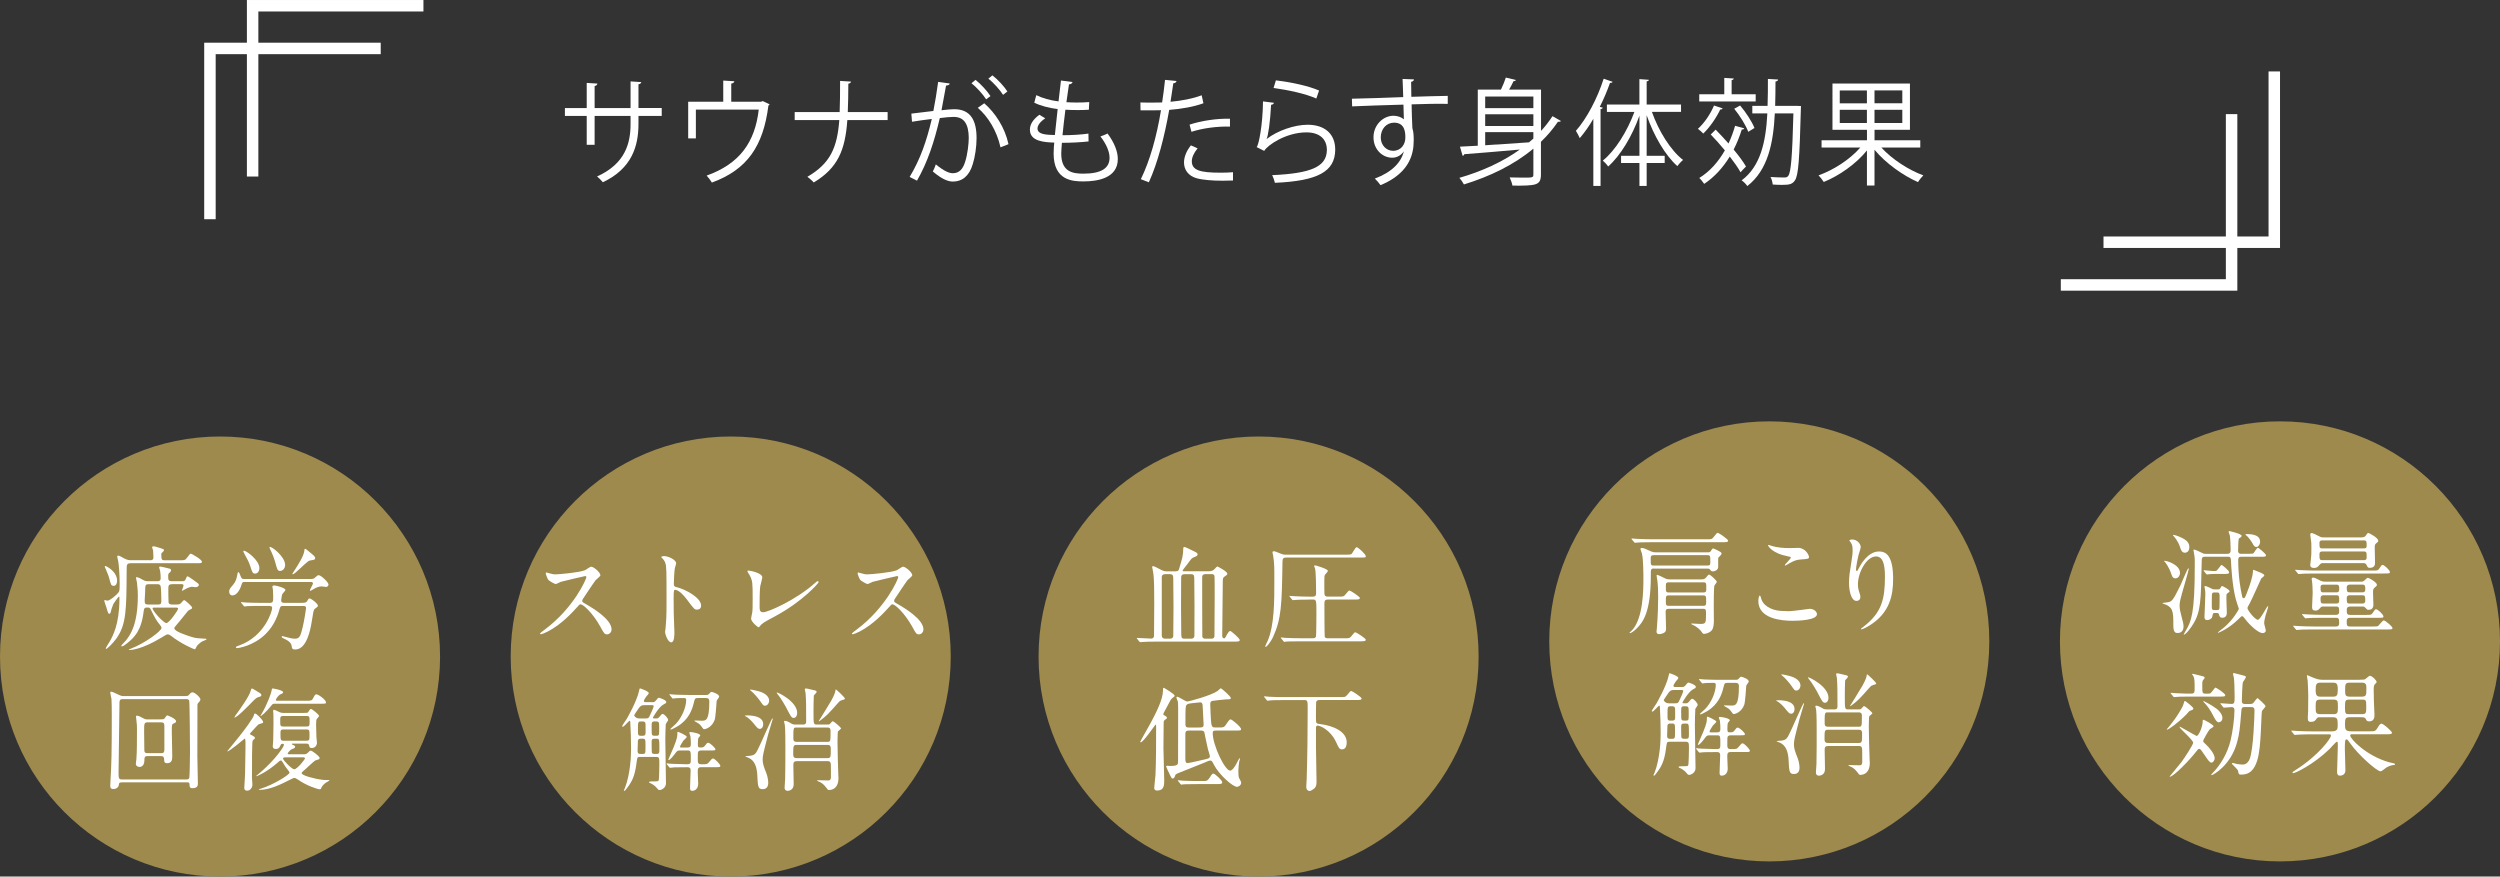 <?xml version="1.0" encoding="UTF-8"?><svg id="_レイヤー_2" xmlns="http://www.w3.org/2000/svg" viewBox="0 0 800 280.5"><rect x="0" y="0" width="800" height="280.5" fill="#333333" stroke="none"/><defs><style>.cls-1{fill:#fff;}.cls-2{fill:none;stroke:#fff;stroke-miterlimit:10;stroke-width:3.67px;}.cls-3{fill:#9e8a4d;}</style></defs><g id="_枠"><path class="cls-1" d="M211.75,37.1h-7.44v2.56c0,7.08-2.1,14.28-11.4,18.66-.46-.59-1.21-1.33-1.85-1.85,9.05-4.08,10.72-10.68,10.72-16.77v-2.6h-11.5v9.24h-2.53v-9.24h-6.98v-2.52h6.98v-8.05l3.42.22c-.04.37-.36.71-.89.78v7.05h11.5v-8.53l3.42.22c-.04.33-.32.63-.89.7v7.6h7.44v2.52Z"/><path class="cls-1" d="M231.44,25.78l3.56.22c-.04.37-.46.7-1,.74v5.82h9.54l.53-.22,2.21,1.04c-.07.15-.25.3-.39.41-1.64,12.98-6.8,20.51-18.09,24.63-.36-.63-1.1-1.59-1.67-2.23,10.58-3.78,15.46-10.68,16.67-21.11h-20.12v9.2h-2.46v-11.72h11.22v-6.79Z"/><path class="cls-1" d="M284.04,38.43h-12.89c-.68,9.53-2.99,15.32-10.76,19.96-.5-.59-1.35-1.3-2.03-1.82,7.37-4.27,9.54-9.35,10.22-18.14h-14.28v-2.56h14.39c.11-2.89.14-6.23.14-9.98l3.49.22c-.04.37-.36.59-.85.67-.04,3.38-.04,6.38-.18,9.09h12.75v2.56Z"/><path class="cls-1" d="M303.92,26.71c-.07.45-.5.63-1.18.67-.39,2.08-1.03,5.68-1.46,7.9,1.6-.19,3.06-.33,3.95-.33,5.41-.07,7.27,3.67,7.27,9.24,0,2.78-.5,6.08-1.21,8.31-1.1,3.78-3.38,5.6-6.34,5.6-1.46,0-3.38-.63-6.45-3.23.39-.67.68-1.48.96-2.26,2.85,2.3,4.35,2.82,5.45,2.82,2.03,0,3.24-1.33,3.95-3.71.75-2.3,1.14-5.71,1.14-7.6-.04-4.23-1.35-6.75-4.92-6.71-1.07,0-2.53.15-4.34.37-1.78,7.57-3.88,14.06-7.3,20.03l-2.35-1.19c3.45-5.75,5.41-11.5,7.09-18.55-1.82.22-4.42.56-6.34.89l-.21-2.6c1.75-.22,4.67-.56,7.05-.85.53-2.71,1.1-6.05,1.53-9.31l3.7.52ZM312.19,25.56c1.71,1.37,3.74,3.6,4.77,5.19l-1.39,1.04c-1-1.59-3.13-3.93-4.7-5.16l1.32-1.08ZM320.16,47.15c-1.18-5.34-3.99-9.83-7.27-12.65l2.07-1.45c3.53,3.08,6.59,7.72,7.76,13.09l-2.56,1ZM317.56,24.11c1.75,1.33,3.77,3.56,4.81,5.16l-1.39,1.08c-1-1.59-3.13-3.97-4.7-5.19l1.28-1.04Z"/><path class="cls-1" d="M348.32,45.26c-2.28.26-5.52.44-8.51.44-.11,1.3-.21,2.75-.21,3.45,0,5.93,3.78,6.42,7.09,6.42,5.59,0,8.37-1.67,8.37-5.08,0-1.93-1-4.34-2.92-6.83.68-.22,1.71-.63,2.28-.93,2.17,2.93,3.28,5.75,3.28,8.16,0,6.23-6.7,7.16-11,7.16-3.42,0-9.54-.26-9.54-8.9,0-1.67.14-2.89.21-3.52-2.99-.11-7.8-.3-7.8-4.12,0-1.67.93-3.23,3.03-4.79l1.89,1.15c-1.57,1-2.49,2.23-2.49,3.23,0,1.97,2.85,2.04,5.56,2.11.25-2.48.57-5.42.89-8.31-2.56-.3-5.52-1.04-7.48-2.04l.64-2.41c1.96.96,4.45,1.67,7.12,2,.28-2.34.53-4.71.78-6.68l3.7.48c-.11.44-.5.7-1.14.74-.25,1.56-.53,3.6-.82,5.71,1.03.07,2.14.11,3.28.11,1.35,0,2.74-.04,4.02-.15l-.11,2.45c-1.07.07-2.28.11-3.49.11-1.39,0-2.78-.04-4.02-.11-.36,2.78-.68,5.64-.93,8.16,2.81,0,5.95-.18,8.3-.52l.04,2.49Z"/><path class="cls-1" d="M385.08,33.05c-3.03,1.11-7.05,1.82-10.93,2.11-1.5,8.49-3.67,16.95-6.52,23.18l-2.56-1c2.92-5.97,5.06-13.65,6.45-22.07-.71.04-5.48.07-6.55.04l-.04-2.52c.57.04,1.32.04,2.14.04.32,0,3.88,0,4.81-.04.36-2.37.71-4.97.93-7.23l3.67.37c-.04.41-.53.7-1.03.74-.21,1.63-.57,3.64-.89,5.9,3.49-.33,7.02-.96,9.97-2.08l.57,2.56ZM394.55,57.76c-1.07.04-2.17.07-3.28.07-3.35,0-6.52-.26-8.44-.82-2.53-.74-3.99-2.67-3.95-5.12.04-1.63.71-3.49,2.21-5.38l2.14.96c-1.25,1.52-1.85,2.97-1.85,4.12,0,2.93,2.71,3.67,9.19,3.67,1.32,0,2.67-.04,3.99-.15v2.63ZM380.66,39.88c3.67-1.22,8.73-2,12.93-1.89v2.52c-4.02-.11-8.69.48-12.32,1.67l-.61-2.3Z"/><path class="cls-1" d="M407.68,32.91c-.14.37-.43.56-.93.63-.28,5.49-.96,10.16-1.46,10.94h.04c3.49-2.71,8.94-4.56,13.11-4.56,5.48,0,8.9,2.93,8.83,8.12-.11,6.83-5.52,9.87-19.3,10.46-.18-.71-.5-1.74-.89-2.45,12.43-.56,17.42-2.67,17.52-7.98.04-3.56-2.35-5.71-6.52-5.71-6.59,0-12.54,4.12-13.53,5.93l-2.42-1.22c.71-.71,1.96-7.34,2.03-14.62l3.53.45ZM408.29,25.71c4.84.59,10.33,1.74,13.82,3.26l-.89,2.56c-3.67-1.63-8.97-2.71-13.68-3.38l.75-2.45Z"/><path class="cls-1" d="M449.03,31.05c-.04-.82-.14-4.86-.21-5.79l3.67.15c-.04.3-.29.67-.93.78,0,.44,0,.89.07,4.79,4.38-.15,8.98-.26,11.65-.3v2.56c-3.03-.07-7.34,0-11.57.15.07,2.89.14,5.56.25,7.6.36,1.22.43,2.34.43,3.9,0,1.19-.11,2.56-.36,3.6-.93,4.34-3.99,8.16-10.26,10.76-.46-.63-1.25-1.56-1.82-2.11,5.45-2.04,8.37-5.12,9.26-8.64h-.04c-.75,1.11-2.07,1.97-3.67,1.97-3.17,0-5.98-2.71-5.98-6.49-.04-3.93,3.03-6.94,6.41-6.94,1.28,0,2.6.48,3.31,1.15,0-.63-.07-3.12-.14-4.71-3.7.07-14.96.48-16.42.56l-.07-2.45,8.12-.22,8.3-.3ZM449.71,44.07c0-1.45,0-4.82-3.63-4.82-2.46.04-4.2,2-4.24,4.71,0,2.6,1.89,4.3,3.95,4.3,2.53,0,3.92-2.04,3.92-4.19Z"/><path class="cls-1" d="M493.1,41.92c1.39-1.48,2.6-3.08,3.7-4.75l2.71,1.56c-.18.19-.53.3-.96.22-1.6,2.34-3.42,4.49-5.45,6.42v10.39c0,1.89-.43,2.75-1.71,3.19-1.32.45-3.67.48-7.41.45-.11-.74-.53-1.89-.89-2.63,1.5.04,2.92.07,4.06.07,3.42,0,3.53,0,3.53-1.08v-8.2c-6.16,5.16-13.82,8.87-22.22,11.46-.32-.59-.96-1.56-1.46-2.11,7.05-2.04,13.75-5.04,19.34-9.05-6.73.59-13.28,1.15-17.77,1.48-.04.3-.28.48-.53.52l-.85-2.93,5.7-.3v-17.95h7.41c.61-1.26,1.21-2.75,1.57-3.86l3.21.78c-.07.22-.32.37-.75.37-.36.78-.89,1.78-1.42,2.71h10.22v13.24ZM490.68,30.9h-15.42v3.71h15.42v-3.71ZM490.68,40.32v-3.75h-15.42v3.75h15.42ZM475.26,42.29v4.19c4.31-.26,9.22-.59,14.03-.93.5-.41.93-.82,1.39-1.22v-2.04h-15.42Z"/><path class="cls-1" d="M516.03,26.19c-.14.26-.39.37-.82.33-.93,2.6-2.03,5.19-3.28,7.68l.96.26c-.07.22-.25.41-.71.45v24.59h-2.31v-21.48c-1.35,2.34-2.85,4.41-4.34,6.19-.25-.59-.85-1.74-1.25-2.34,3.42-3.86,6.84-10.28,8.9-16.69l2.85,1ZM537.94,35.8h-9.33c2.17,6.16,5.98,12.31,9.97,15.39-.57.45-1.39,1.34-1.82,1.97-3.88-3.41-7.55-9.76-9.83-16.28v12.98h5.77v2.3h-5.77v7.34h-2.31v-7.34h-5.88v-2.3h5.88v-12.83c-2.35,6.57-6.09,12.8-10.01,16.25-.39-.59-1.18-1.45-1.71-1.89,3.95-3.15,7.83-9.38,10.11-15.58h-8.8v-2.37h10.4v-8.12l3.03.22c-.04.26-.21.45-.71.48v7.42h11v2.37Z"/><path class="cls-1" d="M551.24,34.69c-.11.26-.32.37-.75.33-1.32,2.78-3.42,5.79-5.45,7.72-.39-.45-1.21-1.15-1.71-1.52,1.96-1.74,3.95-4.6,5.16-7.46l2.74.93ZM561.82,30.16v2.3h-18.06v-2.3h8.01v-5.23l3.03.19c-.04.26-.21.45-.68.52v4.53h7.69ZM549,41.47c1.32,1.34,2.74,2.89,4.13,4.45.82-1.78,1.53-3.67,2.1-5.67l2.92.82c-.07.26-.36.41-.78.37-.71,2.26-1.57,4.41-2.6,6.42,1.64,1.97,3.06,3.89,3.95,5.42-.96.96-1.35,1.41-1.74,1.85-.78-1.41-2.03-3.19-3.45-5.04-2.21,3.6-4.95,6.6-8.19,8.75-.36-.52-1.07-1.45-1.57-1.89,3.28-2,6.05-5.08,8.19-8.83-1.46-1.78-3.06-3.56-4.52-5.08l1.57-1.56ZM556.84,33.76c1.85,2.19,3.81,5.19,4.59,7.2l-1.99,1.22c-.75-2.04-2.64-5.12-4.49-7.38l1.89-1.04ZM575,33.87l1.32.07c-.04.22-.04.56-.04.85-.43,16.17-.78,21.37-1.92,22.96-.82,1.19-1.75,1.41-4.1,1.41-.93,0-1.96-.04-2.99-.11-.07-.71-.32-1.74-.71-2.41,1.96.15,3.77.15,4.59.15.46,0,.78-.11,1.1-.52.85-1.15,1.28-6.08,1.64-19.99h-5.95c-.46,9.53-2.21,18.14-8.8,23.26-.39-.59-1.21-1.45-1.82-1.82,6.09-4.53,7.76-12.39,8.23-21.44h-4.81v-2.41h4.88c.11-2.78.11-5.67.11-8.61l3.28.19c-.04.33-.32.56-.85.63,0,2.6-.04,5.23-.11,7.79h6.94Z"/><path class="cls-1" d="M614.47,47.22h-12.43c3.38,3.71,8.73,7.2,13.43,8.9-.53.52-1.32,1.48-1.71,2.15-4.77-2.08-10.36-6.05-13.92-10.35v11.46h-2.42v-11.24c-3.49,4.34-8.94,8.12-13.82,10.09-.39-.63-1.14-1.59-1.67-2.11,4.81-1.71,10.08-5.12,13.36-8.9h-12.39v-2.34h14.53v-3.34h-11.04v-14.8h24.79v14.8h-11.33v3.34h14.64v2.34ZM588.72,28.94v4.12h8.69v-4.12h-8.69ZM588.72,39.36h8.69v-4.23h-8.69v4.23ZM608.74,33.05v-4.12h-8.9v4.12h8.9ZM608.74,39.36v-4.23h-8.9v4.23h8.9Z"/><circle class="cls-3" cx="70.41" cy="210.09" r="70.41"/><path class="cls-1" d="M47.91,179.29c.42,0,1.19,0,1.19-.9,0-.4-.07-1.81-.1-2.2-.04-.18-.32-.9-.32-1.05,0-.25.25-.33.49-.33s.49.07,2.03.54c1.02.33,1.26.36,1.26.69,0,.22-.21.47-.39.61-.35.29-.46.36-.46.83,0,1.81.28,1.81,1.26,1.81h4.66c1.51,0,1.75,0,2.45-.98.74-1.01.81-1.12,1.09-1.12.32,0,3.54,1.88,3.54,2.53,0,.51-.18.51-1.82.51h-20.82c-1.44,0-1.44.43-1.44,2.2-.07,12.83-.1,17.38-3.29,21.9-1.26,1.73-2.98,3.32-3.26,3.32-.07,0-.14-.07-.14-.18,0-.22,1.05-1.81,1.26-2.17.91-1.63,3.12-5.42,3.12-13.69,0-.61,0-.69-.14-.69-.21,0-1.33,1.63-1.82,2.38-.6,1.59-.67,1.77-.77,2.38-.14.65-.32.72-.53.72-.32,0-.39-.22-.91-2.02-.1-.33-.7-1.99-.7-2.13,0-.18.14-.22.25-.22.14,0,.67.18.77.18.77,0,2.73-1.63,3.5-2.57.39-.43.42-.94.42-2.78,0-3.4-.28-6.18-.46-7.26-.04-.25-.32-1.26-.32-1.48,0-.18.07-.33.28-.33.39,0,1.09.4,1.89.87,1.12.61,1.75.61,2.28.61h5.92ZM36.42,187.46c-.88,0-.91-.29-1.54-2.67-.18-.72-.67-1.73-1.05-2.71-.03-.11-.32-.65-.32-.79,0-.07.04-.18.18-.18.25,0,3.79,1.66,3.79,4.81,0,.76-.39,1.55-1.05,1.55ZM55.03,186.95c-.95,0-1.16.36-1.16,1.26,0,.4,0,4.3.07,4.62.18.61.81.61,1.09.61h1.47c.46,0,.88,0,1.26-.29.21-.14.91-1.12,1.16-1.12.35,0,2.56,2.02,2.56,2.42,0,.36-.25.43-.81.69-.46.22-.6.4-1.79,1.92-.67.87-1.82,2.24-2.77,3.36-.1.11-.32.36-.32.65,0,1.01,4.24,2.35,5.64,2.78,1.33.4,1.86.4,4.28.54.11,0,.39,0,.39.14,0,.25-1.23.61-1.4.72-.74.47-1.61,1.19-1.86,1.77-.14.33-.35.76-.53.76-.25,0-4.45-1.84-7.47-4.23-.53-.4-.77-.54-1.16-.54-.35,0-.42.04-2.07,1.05-6.13,3.72-9.6,3.94-10.09,3.94-.07,0-.32,0-.32-.11,0-.07.49-.25.6-.29,4.59-1.73,9.88-5.71,9.88-6.65,0-.36-.25-.65-.49-.98-1.19-1.45-1.54-2.1-3.01-5.06-.25-.51-.49-.51-1.19-.51-.77,0-.91.36-1.02,1.23-.74,6.29-3.05,8.42-5.4,10.3-.18.14-1.09.9-1.58.9-.07,0-.21,0-.21-.14,0-.18,1.23-1.41,1.44-1.66,1.37-1.7,3.89-4.95,3.89-14.56,0-.79-.04-2.1-.28-4.05-.04-.25-.32-1.37-.32-1.59,0-.11.07-.14.14-.14.56,0,1.33.43,2.1.87.6.36,1.02.43,1.68.43h2.94c.63,0,1.05-.22,1.05-.94,0-.65-.07-1.77-.18-2.38-.03-.18-.32-.94-.32-1.08,0-.29.25-.29.49-.29.18,0,1.44.33,1.89.43,1.16.29,1.44.25,1.44.76,0,.25-.21.51-.32.61-.53.47-.6.51-.6,1.16,0,1.26,0,1.73,1.19,1.73h3.29c.39,0,.84,0,1.09-.58.35-.9.39-.98.7-.98.21,0,2.87,1.92,3.08,2.1s.46.36.46.65c0,.47-.6.72-.98.72-.1,0-1.23-.14-1.3-.14-.28,0-1.3.33-1.89.69-.14.07-1.09.61-1.12.61-.1,0-.1-.07-.1-.11,0-.25.49-1.34.49-1.55,0-.47-.39-.47-.63-.47h-3.12ZM50.54,193.46c.91,0,1.09-.33,1.09-1.16,0-.72-.07-4.48-.25-4.84-.21-.51-.77-.51-.98-.51h-2.87c-1.09,0-1.05.4-1.09,2.53,0,.58-.14,1.99-.14,2.6,0,1.05.11,1.37,1.09,1.37h3.15ZM49.21,194.43c-.14,0-.39,0-.39.25,0,.79,3.5,4.7,4.42,4.7s3.75-4.12,3.75-4.59c0-.36-.35-.36-.53-.36h-7.26Z"/><path class="cls-1" d="M98.74,185.29c1.47,0,1.61,0,2.24-.61.46-.47.7-.61,1.02-.61.74,0,3.12,2.28,3.12,2.96,0,.47-.42.79-.77.79-.25,0-1.19-.18-1.4-.18-.95,0-1.86.43-2.31.72-.46.25-1.26.72-1.33.72s-.14-.07-.14-.14c0-.4.98-1.88.98-2.24,0-.47-.49-.47-.81-.47h-20.92c-.56,0-.88,0-1.05.61-.53,1.88-1.58,3.69-3.01,3.69-.7,0-1.02-.58-1.02-1.19,0-.72.18-.98,1.23-2.2.98-1.16,1.12-1.92,1.47-3.76.04-.07.07-.29.21-.29.25,0,.32.18.91,1.66.21.51.63.54,1.09.54h20.5ZM90.64,193.89c-.7,0-.91.14-1.09.72-.53,1.84-1.51,5.24-4.52,8.24-3.96,3.94-8.97,4.55-9.08,4.55-.17,0-.46-.04-.46-.25,0-.25.28-.33,1.16-.65,8.1-2.96,10.44-10.98,10.44-11.92,0-.61-.49-.69-1.05-.69h-2.63c-.98,0-2.73,0-4.14.07-.11,0-.95.11-1.02.11-.14,0-.21-.11-.32-.25l-.67-.83c-.1-.11-.18-.18-.18-.25s.11-.07.14-.07c.21,0,1.3.11,1.54.14,1.02.04,2.84.11,4.8.11h2.77c1.09,0,1.09-.51,1.09-1.99,0-.69-.04-1.41-.07-2.1,0-.14-.18-.9-.18-1.05,0-.33.18-.43.63-.43.63,0,3.54.79,3.54,1.45,0,.25-.88,1.05-.98,1.26-.21.47-.39,1.92-.39,2.06,0,.79.7.79,1.09.79h5.01c1.44,0,1.89,0,2.24-.61.39-.69.46-.79.77-.79.53,0,2.66,1.66,2.66,2.35,0,.25-.42.54-.67.72-.49.33-.63.47-.81,1.34-.1.51-.49,3-.6,3.54-.32,1.84-1.47,8.38-5.19,8.38-.98,0-1.05-.4-1.12-1.01-.11-1.37-1.58-2.06-2.87-2.67-.25-.11-.35-.25-.35-.36s.07-.25.28-.25c.1,0,.39.11.49.14,1.93.51,2.59.69,3.57.69,1.47,0,1.75-1.12,2.35-3.54.53-2.13,1.12-6,1.12-6.21,0-.72-.46-.72-1.09-.72h-6.27ZM78.06,176.22c.81,0,4.94,3.04,4.94,5.56,0,1.12-.67,1.77-1.33,1.77-.84,0-.95-.4-1.51-2.17-.49-1.52-1.09-2.6-1.96-4.19-.17-.29-.42-.76-.32-.9.07-.04.11-.07.18-.07ZM91.24,180.78c0,1.23-.88,1.92-1.61,1.92-.81,0-.95-.58-1.4-2.24-.42-1.59-1.09-3.36-1.86-4.84-.14-.29-.17-.51-.07-.58.42-.4,4.94,3,4.94,5.75ZM100.84,178.61c0,.47-.21.51-1.3.69-.81.11-.84.14-3.61,2.71-.42.4-1.93,1.77-2.17,1.77-.14,0-.21-.11-.21-.18,0-.04.56-.87.84-1.3,1.12-1.77,2.73-4.26,2.98-5.96.07-.65.1-.72.25-.72.18,0,.39.14.53.29,2.42,1.95,2.7,2.17,2.7,2.71Z"/><path class="cls-1" d="M39,250.36c-.91,0-.91.22-1.02,1.05-.04.36-.67,1.08-1.68,1.08-.7,0-1.02-.25-1.02-1.01,0-.11.07-1.41.07-1.59.32-5.13.42-9.36.42-20.78,0-1.92-.03-4.66-.1-5.46-.04-.29-.39-1.7-.39-2.02,0-.18.07-.29.28-.29.35,0,.95.29,2,.79,1.26.61,1.44.61,2.1.61h18.72c1.65,0,1.82,0,2.14-.43.42-.51.63-.76,1.12-.76.7,0,2.49,1.63,2.49,2.24,0,.33-.21.61-.35.76-.49.54-.56.58-.6,1.01-.03.33-.03,13.77-.03,16.51,0,1.19.17,7.19.17,8.56,0,.61,0,1.59-1.72,1.59-.95,0-.95-.51-.95-1.23,0-.61-.35-.65-.95-.65h-20.71ZM59.64,249.42c.32,0,.77,0,.95-.58.1-.36.21-6.5.21-8.38,0-1.7-.1-15.93-.25-16.26-.21-.47-.53-.47-.91-.47h-20.4c-1.02,0-1.02.43-1.02,1.99,0,2.64-.28,18.57-.28,21.46,0,1.88.07,2.24,1.09,2.24h20.61ZM50.71,230.2c1.61,0,1.79,0,2.07-.47.46-.69.53-.79.84-.79.04,0,2.73,1.01,2.73,1.88,0,.36-.28.47-.95.79-.42.18-.42.4-.42,2.64,0,1.08.14,6.4.14,7.59,0,1.05,0,2.38-1.65,2.38-.84,0-.95-.43-.95-1.19-.04-.79-.21-1.08-1.09-1.08h-4.24c-.98,0-.98.58-.98,1.3,0,2.17-1.4,2.17-1.58,2.17-.35,0-1.16-.18-1.16-1.05,0-.22.14-1.26.18-1.52.18-2.06.18-6.97.18-9.43,0-1.19,0-1.37-.18-2.93-.04-.18-.14-.98-.14-1.19s.1-.29.32-.29c.46,0,1.3.43,1.75.69.77.43.91.51,1.75.51h3.36ZM47.38,231.14c-1.26,0-1.26.29-1.26,2.93,0,1.81.04,5.67.07,6.07.04.87.63.87.98.87h4.38c.95,0,1.05-.4,1.05-1.37v-7.19c0-1.01-.21-1.3-1.02-1.3h-4.21Z"/><path class="cls-1" d="M80.49,235.22c.42.22,1.12.58,1.12.94,0,.18-.7.69-.77.87-.21.47-.21,7.41-.21,11.89,0,.29.14,1.77.14,2.1,0,1.12-.77,1.99-1.65,1.99-.95,0-.95-.65-.95-.94,0-.22.25-3.72.25-4.44.07-2.67.14-7.44.14-8.74,0-2.46-.07-2.53-.28-2.53-.39.36-4.45,3.72-5.4,4.08-.1,0-.14-.04-.14-.07,1.12-1.37,3.05-3.72,3.82-4.7,1.02-1.26,4.59-5.93,4.7-6.87.04-.22.07-.47.39-.47.42,0,2.56,2.06,2.56,2.78,0,.11-.07.22-.18.25-.14.11-1.05.33-1.23.4-.42.25-1.96,2.06-2.31,2.42-.28.29-.53.54-.49.69s.1.18.49.36ZM83.29,221.85c.21.14.35.36.35.58,0,.36-.21.43-.95.65-.49.14-.95.47-1.33.87-2.35,2.42-5.54,5.67-6.34,5.67-.18,0,.81-1.37.91-1.48.53-.72,4-5.53,4.31-7.15.11-.47.14-.65.42-.65.1,0,.18.04.32.11.35.22,2.03,1.19,2.31,1.41ZM97.17,241.37c.56,0,.88,0,1.51-.65.21-.29.49-.51.77-.51.46,0,2.84,1.81,2.84,2.35,0,.22-.18.36-.28.43-.14.07-.91.25-1.05.33-.67.33-3.26,2.93-3.93,3.43-.35.29-.49.43-.49.69,0,.69,4.07,1.81,6.69,2.1.49.07.84.07,1.86.07.07,0,.35,0,.35.11s-1.02.65-1.19.76c-.56.36-1.26,1.16-1.4,1.55-.1.36-.18.54-.56.54-.67,0-4.28-1.19-7.01-3.14-.56-.4-.81-.47-1.09-.47-.32,0-.53.11-2.17.94-1.93.98-5.71,2.85-8.8,2.85-.28,0-.39,0-.39-.11,0-.07.07-.11.7-.29,3.86-1.19,9.11-4.41,9.11-5.09,0-.22-.18-.43-.42-.76-.67-.79-1.26-1.66-1.82-2.67-.21-.33-.28-.47-.56-.47-.18,0-.32.07-.63.36-3.89,3.5-7.04,4.66-7.15,4.66-.07,0-.1,0-.1-.07,0-.04,1.47-1.23,1.68-1.41,4.63-4.08,7.22-7.95,7.22-8.53,0-.25-.21-.36-.39-.36-.49,0-.6.22-.67.4-.28.65-.56,1.26-1.54,1.26-.91,0-.98-.61-.98-.94,0-.25.14-1.34.14-1.59.03-1.01.1-4.3.1-5.71,0-.83,0-2.38-.04-3.11,0-.11-.07-.61-.07-.76,0-.11,0-.43.25-.43s1.65.69,1.96.83c.53.18.77.18,1.12.18h5.96c1.58,0,1.75,0,1.93-.29.56-.9.63-.98.88-.98.35,0,2.59,1.77,2.59,2.24,0,.14-.56.76-.67.9-.25.29-.28.69-.28,2.02,0,.72.07,2.64.1,3.83,0,.25.18,1.52.18,1.81,0,.83-.63,1.7-1.65,1.7-.7,0-.77-.33-.84-.76-.11-.61-.49-.65-.88-.65h-4.45c-.1,0-.21,0-.21.14,0,.07.04.14.21.22.56.22.84.33.84.65,0,.4-.49.58-.95.72-.6.18-1.44,1.23-1.44,1.45s.25.22.42.22h4.66ZM87.99,225.18c-.7,0-.81.14-1.26.72-1.44,1.84-3.4,3.58-3.4,3.18,0-.07.14-.22.28-.47,1.96-3.25,3.29-7.12,3.33-7.73,0-.29.07-.58.32-.58.1,0,3.33.51,3.33,1.23,0,.22-.1.36-.67.58-.95.36-1.65,1.66-1.65,1.84,0,.29.25.29.39.29h9.43c1.44,0,1.72-.04,2.1-.79.6-1.23.77-1.26,1.05-1.26.7,0,3.08,1.77,3.08,2.57,0,.43-.18.43-1.86.43h-14.48ZM90.62,229.12c-.95,0-.95.29-.95,1.63,0,1.41,0,1.73.95,1.73h7.5c.95,0,.95-.29.95-1.63,0-1.41,0-1.73-.95-1.73h-7.5ZM98.02,237.03c1.02,0,1.02-.29,1.02-1.73,0-1.55,0-1.88-1.02-1.88h-7.29c-.95,0-.98.43-.98,1.08,0,2.28,0,2.53,1.02,2.53h7.26ZM91.46,242.34c-.35,0-.88,0-.88.4,0,.58,2.87,3.43,3.54,3.43,1.02,0,3.47-3.22,3.47-3.47,0-.36-.39-.36-.56-.36h-5.57Z"/><circle class="cls-3" cx="233.83" cy="210.09" r="70.41"/><path class="cls-1" d="M187.22,184.35c-.25,0-7.61,1.77-7.78,1.84-.25.07-1.33.69-1.58.69-.53,0-2.17-1.08-2.38-1.3-.25-.25-.84-1.84-.84-2.1,0-.18.04-.29.21-.29.04,0,.81.22.91.25,1.09.33,1.51.36,1.86.36,1.19,0,7.78-.58,9.6-1.34.32-.14,1.61-1.12,1.93-1.12.84,0,2.98,1.84,2.98,2.75,0,.33-1.3,1.3-1.51,1.55-.7.87-3.47,5.09-4.03,5.93-.14.18-.28.43-.28.72,0,.33.07.4,1.54,1.23,1.58.94,7.85,4.59,7.85,7.88,0,.83-.63,1.59-1.44,1.59s-.95-.25-2.17-2.49c-2.42-4.37-5.5-7.12-6.27-7.12-.35,0-.46.11-1.23,1.01-1.23,1.34-4.8,5.38-9.36,7.73-.95.47-1.89.83-2.17.83-.07,0-.25,0-.25-.22,0-.14,1.4-1.19,1.61-1.34,9.15-6.83,13.32-16.19,13.21-16.77-.07-.29-.35-.29-.42-.29Z"/><path class="cls-1" d="M212.58,177.96c1.26,0,3.79,1.16,3.79,2.31,0,.25-.35,1.3-.42,1.52-.18.9-.32,4.12-.32,5.02,0,.79.14.9,1.16,1.16,2.14.51,7.57,3.14,7.57,5.85,0,1.19-1.09,1.26-1.26,1.26-.88,0-.98-.14-3.33-3.29-.98-1.34-2.63-3.04-3.72-3.04-.35,0-.49,0-.49,2.67,0,3.83.04,5.75.18,9,.04.4.07,1.3.07,1.84,0,.9,0,3.29-1.02,3.29s-1.96-2.46-1.96-3.4c0-.14.14-.9.14-1.05.25-3,.32-3.94.32-8.38,0-10.33,0-11.49-.42-12.65-.28-.76-.63-1.12-1.19-1.66l-.07-.14c.04-.33.95-.33.98-.33Z"/><path class="cls-1" d="M243.35,187.21c-.14.76-.28,1.7-.28,6.79,0,1.05,0,1.92,1.16,1.92,1.51,0,10.48-3.9,16.65-9.43.49-.43.56-.51.81-.51.18,0,.28.14.28.29,0,.36-5.19,6.21-13.77,10.84-4.07,2.17-4.35,2.38-5.08,3.32-.18.25-.25.29-.39.29-.28,0-2.38-1.77-2.38-2.75,0-.18.28-1.63.32-1.7.18-.83.18-2.17.18-4.66,0-4.77,0-5.75-.91-7.44-.14-.22-.77-1.19-.77-1.41,0-.14.21-.18.35-.18.39,0,4.42.72,4.42,2.2,0,.29-.49,2.02-.56,2.42Z"/><path class="cls-1" d="M287.02,184.35c-.25,0-7.61,1.77-7.78,1.84-.25.07-1.33.69-1.58.69-.53,0-2.17-1.08-2.38-1.3-.25-.25-.84-1.84-.84-2.1,0-.18.04-.29.21-.29.04,0,.81.22.91.25,1.09.33,1.51.36,1.86.36,1.19,0,7.78-.58,9.6-1.34.32-.14,1.61-1.12,1.93-1.12.84,0,2.98,1.84,2.98,2.75,0,.33-1.3,1.3-1.51,1.55-.7.87-3.47,5.09-4.03,5.93-.14.18-.28.43-.28.72,0,.33.07.4,1.54,1.23,1.58.94,7.85,4.59,7.85,7.88,0,.83-.63,1.59-1.44,1.59s-.95-.25-2.17-2.49c-2.42-4.37-5.5-7.12-6.27-7.12-.35,0-.46.11-1.23,1.01-1.23,1.34-4.8,5.38-9.36,7.73-.95.47-1.89.83-2.17.83-.07,0-.25,0-.25-.22,0-.14,1.4-1.19,1.61-1.34,9.15-6.83,13.32-16.19,13.21-16.77-.07-.29-.35-.29-.42-.29Z"/><path class="cls-1" d="M208.55,224.71c.63,0,.91,0,1.4-.61.46-.58.67-.83.88-.83.17,0,2.38.69,2.38,1.37,0,.36-.25.47-.84.76-1.47.72-3.44,4.12-3.44,4.26,0,.25.11.25.95.25.39,0,.7,0,1.09-.47.67-.83.81-.98,1.09-.98.49,0,1.75,1.37,1.75,1.95,0,.22-.7,1.08-.77,1.3-.07.58-.14,4.26-.14,5.13,0,2.2.21,11.89.21,13.84,0,1.45-1.47,2.13-2,2.13-.46,0-.56-.18-1.02-.76-.32-.43-1.33-1.19-2-1.45-.11,0-.39-.11-.39-.33,0-.14.21-.22.95-.22,2,0,2.03,0,2.17-.51.1-.51.17-4.01.17-5.02,0-2.02,0-2.31-1.12-2.31h-4.98c-.98,0-.95.04-1.23,2.1-.53,4.12-1.44,5.89-3.26,8.2-.28.4-.42.54-.63.54-.07,0-.14,0-.14-.11,0-.14.32-.69.35-.79,1.79-4.66,1.96-10.48,1.96-12.65,0-2.93-.1-5.49-.25-8.46-.03-.18-.03-.4-.25-.4-.18,0-1.72,1.92-2.17,1.92-.14,0-.18-.07-.18-.18,0-.22,1.26-2.02,1.51-2.42.28-.51,3.15-5.49,3.89-8.85.1-.54.18-.83.32-.83.07,0,2.8.9,2.8,1.52,0,.25-.81,1.05-.91,1.23-.35.51-.67,1.05-.67,1.3,0,.36.32.36.77.36h1.72ZM206.24,225.65c-.91,0-1.23.14-1.86,1.01-.21.33-1.44,2.06-1.44,2.24,0,.14.46,1.01,1.68,1.01h2c.84,0,.98-.18,1.26-.79.21-.47,1.3-2.75,1.3-3.11s-.32-.36-.53-.36h-2.42ZM205.65,241.26c.91,0,.91-.22.91-2.35,0-2.28,0-2.53-.88-2.53h-.67c-.35,0-.74.07-.88.58-.03.25-.1,2.78-.1,3.18,0,.61,0,1.12.91,1.12h.7ZM205.68,235.44c.91,0,.91-.47.91-1.37,0-2.28,0-2.53-.1-2.78-.11-.33-.49-.43-.84-.43h-.6c-.91,0-.91.29-.91,2.78,0,1.48,0,1.81.91,1.81h.63ZM210.03,235.44c.25,0,.7,0,.84-.4.07-.18.07-1.34.07-2.38,0-1.81-.1-1.81-1.47-1.81-.95,0-.95.4-.95,1.59,0,2.31,0,2.57.25,2.82.21.18.46.18.7.18h.56ZM208.52,237.5c0,.47,0,3.14.1,3.4.18.36.49.36,1.4.36.98,0,.98-.29.98-1.73,0-3.04,0-3.14-.98-3.14-1.26-.04-1.51.04-1.51,1.12ZM217.6,240.14c-.84,0-1.05.33-1.33.69-.53.72-1.79,2.38-2.28,2.38-.1,0-.14-.07-.14-.14s1.47-3.4,1.75-4.05c1.16-2.89,1.16-3.4,1.16-4.59,0-.22.07-.25.18-.25.17,0,2.84,1.16,2.84,1.63,0,.22-.95.98-1.09,1.19-.21.29-1.09,1.66-1.09,1.92,0,.29.28.29.42.29h1.93c1.02,0,1.12-.43,1.12-1.26,0-.25-.04-1.84-.14-2.42-.04-.14-.35-.87-.35-1.05,0-.22.21-.22.39-.22.6,0,3.12.47,3.12,1.08,0,.18-.6.72-.63.9-.1.22-.14,1.26-.14,1.66,0,1.01,0,1.3.7,1.3.95,0,1.19-.07,1.58-.61.56-.76.67-.9,1.05-.9.53,0,2.28,1.66,2.28,2.06s-.21.4-1.89.4h-2.59c-.35,0-.81.04-1.02.4-.14.29-.14.54-.14,2.67,0,.69,0,1.34,1.05,1.34,1.79.04,2-.04,2.49-.61.91-1.12,1.02-1.23,1.37-1.23.53,0,2.31,1.92,2.31,2.31,0,.47-.18.47-1.86.47h-4.28c-1.09,0-1.09.54-1.09,1.63,0,.61.14,3.36.14,3.69,0,1.66-1.12,2.24-1.86,2.24s-.74-.43-.74-1.05c0-.79.18-4.52.18-5.38,0-.51,0-1.12-1.02-1.12-1.58,0-2.7,0-4.1.04-.18.04-1.37.14-1.47.14s-.18-.07-.32-.25l-.67-.83c-.03-.07-.14-.18-.14-.22,0-.07.07-.11.11-.11.21,0,1.3.14,1.54.14,1.02.04,2.84.11,4.8.14,1.33,0,1.33-.33,1.33-1.66,0-2.46,0-2.75-1.02-2.75h-2.45ZM214.37,222.47c-.14-.14-.18-.18-.18-.22,0-.07.07-.11.14-.11.25,0,1.33.11,1.58.14,1.33.04,2.94.11,4.28.11h5.71c.46,0,.67,0,1.05-.4.46-.54.53-.58.74-.58.32,0,2.45.69,2.45,1.52,0,.25-.77,1.12-.81,1.34-.04.43-.32,5.17-.63,6.07-.84,2.35-2.84,3-3.33,3-.28,0-.32-.04-1.12-1.16-.35-.47-1.02-.9-1.58-1.19-.07-.04-.46-.22-.46-.29,0-.14.14-.14.21-.14.32,0,1.82.07,2.14.07,1.3,0,2.42,0,2.42-6.14,0-.54-.04-1.12-1.09-1.12h-2.59c-.91,0-.95.14-1.33,1.73-.49,1.95-1.54,5.13-5.12,7.3-.42.25-1.86,1.05-2.17,1.05-.14,0-.18-.07-.18-.14,0-.11,1.47-1.34,1.72-1.63,1.93-1.99,3.36-5.31,3.36-7.7,0-.61-.42-.61-.67-.61-.74,0-2.38,0-3.08.11-.1,0-.42.07-.49.07-.14,0-.21-.11-.32-.25l-.67-.83Z"/><path class="cls-1" d="M244.23,231.72c0,.98-.53,1.52-1.05,1.52-.6,0-.77-.18-2.17-1.92-.67-.79-1.75-1.84-2.49-2.13-.21-.11-.18-.18-.14-.22,0-.04,5.85-.47,5.85,2.75ZM239.19,241.91c2.28-.07,2.59-.65,3.29-2.02.84-1.55,4.42-10.04,4.7-10.04.1,0,.1.18.1.22,0,.11-1.23,4.08-1.44,4.84-1.61,6.18-1.79,6.87-1.79,8.17s.35,2.24,1.23,4.48c.18.47.56,1.81.56,2.96,0,1.77-1.16,2.02-1.79,2.02-1.51,0-1.54-.9-1.72-4.59-.14-2.49-.84-4.52-2.63-5.38-.18-.07-1.09-.43-1.12-.47-.18-.14-.11-.14.6-.18ZM240.13,220.66c.46,0,2.21.4,2.8.58,2.52.76,3.19,2.06,3.19,2.93s-.56,1.66-1.33,1.66c-.53,0-.63-.18-1.61-1.59-.77-1.08-1.93-2.38-2.8-3.11-.21-.18-.39-.29-.39-.33-.04-.07.04-.14.14-.14ZM255.1,228.14c0,.94-.46,1.59-1.12,1.59-.7,0-.88-.36-2.52-3.54-.32-.58-1.58-2.82-2.77-4.23-.07-.11-.18-.25-.14-.36.14-.22,6.55,2.82,6.55,6.54ZM254.99,243.57c-.91,0-1.12.4-1.12,1.19,0,.98.11,5.31.11,6.21,0,2.1-1.93,2.1-1.96,2.1-.11,0-.95-.04-.95-1.01,0-.47.18-2.42.18-2.82.07-2.46.07-8.85.07-10.04,0-1.55,0-6.03-.18-7.23-.04-.18-.25-.94-.25-1.08,0-.18.14-.22.28-.22.07,0,.67,0,1.82.72.56.36.84.47,1.65.47h2.28c1.02,0,1.05-.51,1.05-.98,0-4.77,0-6.54-.18-9.03,0-.22-.25-1.08-.25-1.26s.14-.29.28-.29c.28,0,.49.04,2.56.54.67.14.95.25.95.58,0,.25-.88.98-.91,1.19-.07.29-.1,4.62-.1,5.09,0,4.12,0,4.16,1.16,4.16h3.43c.35,0,.56-.07.81-.36.53-.61.6-.69.74-.69.49,0,2.7,2.1,2.7,2.24,0,.22-.91.83-1.02,1.01-.1.22-.14,2.93-.14,3.32v.07c0,1.73.18,9.47.28,11.02,0,.25.04.43.04.51,0,2.96-1.65,3.83-3.08,3.83-.32,0-.35-.11-.95-.9-.81-1.08-1.54-1.48-2.03-1.7-.14-.07-.81-.33-.81-.4,0-.14.25-.14.35-.14.49,0,2.7.07,3.12.07.46,0,.98,0,.98-1.16,0-3.76-.04-3.83-.04-3.97-.07-1.05-.6-1.05-1.12-1.05h-9.74ZM254.99,238.37c-1.16,0-1.16.29-1.16,3.04,0,1.05.49,1.19,1.16,1.19h9.74c1.12,0,1.12-.29,1.12-3.04,0-1.08-.46-1.19-1.12-1.19h-9.74ZM254.92,232.8c-1.05,0-1.05.07-1.05,3.54,0,1.05.67,1.05,1.05,1.05h9.81c1.05,0,1.05-.07,1.05-3.54,0-1.05-.67-1.05-1.05-1.05h-9.81ZM270.38,223.55c0,.22-.14.25-1.26.61-.35.11-.56.36-.77.58-3.33,3.76-3.82,4.3-5.96,5.89-.21.14-.25.18-.32.18-.04,0-.07-.04-.07-.07s3.44-5.49,4.03-6.58c.32-.58.91-1.7,1.23-2.75.03-.11.1-.79.18-.79.1-.11,2.94,2.57,2.94,2.93Z"/><circle class="cls-3" cx="402.75" cy="210.09" r="70.41"/><path class="cls-1" d="M376.29,182.8c.21,0,.81,0,.98-.61,1.05-3.5,1.37-4.48,1.37-6.65,0-.4.14-.51.39-.51.28,0,2.17.94,2.59,1.16,1.44.69,1.61.79,1.61,1.23,0,.47-.7.72-.88.79-.95.33-1.05.47-2.1,1.92-.28.4-1.82,2.31-1.82,2.38,0,.14.11.29.35.29h8.1c.91,0,1.4-.33,1.68-.61.77-.83.84-.9,1.05-.9.04,0,3.12,1.55,3.12,2.28,0,.36-.18.47-.88.94-.49.33-.56.61-.56,1.59,0,2.78-.18,15.68-.18,17.45,0,.43.32.72.6.72.25,0,.32-.18.49-.43.63-1.19,1.02-1.92,1.51-1.92.25,0,3.01,2.35,3.01,2.89,0,.51-.67.51-1.89.51h-25.17c-1.33,0-2.8,0-4.03.11-.1,0-.63.07-.74.07s-.18-.07-.32-.22l-.67-.83q-.14-.18-.14-.25c0-.07.07-.07.1-.07.67,0,3.86.22,4.59.22.32,0,.7-.22.84-.69,0-.11.07-9.36.07-10.51,0-3.72,0-7.91-.35-10.04-.04-.25-.32-1.63-.32-1.66,0-.22.14-.29.28-.29.32,0,1.51.61,2.59,1.19.81.43,1.3.47,1.65.47h3.05ZM372.82,183.74c-1.02,0-1.05.76-1.05.87v18.93s.04.83,1.05.83h1.58c1.02,0,1.05-.79,1.05-.87,0-1.48.07-8.09.07-9.43s-.07-7.26-.07-8.46c0-1.26,0-1.88-1.05-1.88h-1.58ZM378.95,183.74c-.6,0-.98.36-.98.94,0,1.52-.04,8.2-.04,9.58,0,1.3.07,7.12.07,8.31s0,1.81.95,1.81h2.28c.6,0,.98-.36.98-.94,0-1.48.03-7.88.03-9.21s-.07-7.44-.07-8.67,0-1.81-.95-1.81h-2.28ZM385.58,183.74c-.53,0-.88.33-.88.83,0,1.73,0,19.08.04,19.15.14.61.67.65.84.65h2.17c.53,0,.88-.33.88-.83,0-2.1.07-11.31.07-13.19,0-.65,0-5.96-.07-6.11-.21-.51-.6-.51-.81-.51h-2.24Z"/><path class="cls-1" d="M411.55,178.43c-1.12,0-1.12.43-1.16,1.66-.21,13.51-.35,17.89-2.98,23.67-.81,1.81-2.14,3.25-2.35,3.25-.11,0-.18-.11-.18-.22,0-.14.63-1.41.77-1.7,2.14-4.99,2.14-12.57,2.14-19.08,0-5.06,0-5.53-.39-8.27-.04-.14-.21-.87-.21-1.05,0-.22.28-.29.42-.29.35,0,.6.11,2.21.76.6.25.84.33,1.65.33h19.35c1.37,0,1.58-.07,1.79-.33.25-.29,1.12-2.06,1.51-2.06.49,0,2.94,2.28,2.94,2.89,0,.43-.18.43-1.86.43h-23.66ZM418.92,191.87c-3.05,0-4.07.07-4.42.11-.11,0-.63.07-.74.07-.14,0-.21-.07-.32-.22l-.67-.83c-.14-.18-.17-.18-.17-.25s.07-.07.14-.07c.25,0,1.33.11,1.54.11,1.68.07,3.15.14,4.8.14h.95c1.12,0,1.12-.54,1.12-1.48,0-1.55-.04-6.58-.35-7.59-.03-.14-.28-.61-.28-.72,0-.18.18-.22.35-.22.14,0,4.03,1.12,4.03,1.73,0,.25-.11.36-.84,1.19-.28.33-.28.9-.28,2.13,0,.61,0,3.79.04,4.12.14.83.7.83,1.12.83h3.29c1.58,0,1.75,0,2.24-.61.98-1.19,1.09-1.34,1.4-1.34.25,0,3.29,1.95,3.29,2.38,0,.51-.7.51-1.89.51h-8.34c-.98,0-1.12.4-1.12,1.37,0,1.12.03,10.15.1,10.44.07.54.67.58,1.02.58h5.19c1.58,0,1.75,0,2.24-.58.98-1.23,1.09-1.34,1.4-1.34.21,0,3.29,1.92,3.29,2.38,0,.51-.7.51-1.89.51h-19c-3.08,0-4.07.07-4.42.07-.11.04-.63.11-.74.11-.14,0-.21-.11-.32-.25l-.67-.83c-.14-.14-.18-.18-.18-.22,0-.07.07-.11.14-.11.25,0,1.33.14,1.54.14,1.72.07,3.15.11,4.8.11h3.68c.39,0,.95,0,1.12-.54.11-.4.14-6.54.14-7.3,0-4.44,0-4.55-1.23-4.55h-1.16Z"/><path class="cls-1" d="M372.9,230.24c-.49.36-.53.61-.53,1.01,0,1.3-.07,7.01-.07,8.2,0,1.59.25,8.67.25,10.12,0,1.63,0,3.4-2.24,3.4-.95,0-.95-.61-.95-.9,0-.43.35-3.4.39-4.05.21-3.97.21-11.35.21-15.61,0-.14,0-.54-.14-.54-.18,0-3.93,5.67-4.8,5.67-.1,0-.14-.07-.14-.18,0-.18,2.77-4.95,3.26-5.89,1.79-3.32,4-7.7,4-10.37,0-.65,0-1.01.28-1.01.07,0,3.47,2.02,3.47,2.53,0,.18-.04.22-.84.87-.28.22-.46.47-.84,1.23-.28.58-1.96,3.58-1.96,3.72,0,.33.11.36.7.69.28.14.46.29.46.61,0,.18-.21.33-.49.51ZM389.37,233.78c-1.02,0-1.3.04-1.3.79,0,3.9,3.89,12.03,5.57,12.03.67,0,1.4-1.12,1.93-2.06.17-.29.95-1.92,1.09-1.92.07,0,.14.07.14.14,0,.11-.21.83-.25,1.01-.1.47-.28,1.99-.28,2.89,0,1.37.07,1.88.21,2.24.1.22.7,1.26.7,1.52,0,1.01-1.02,1.37-1.33,1.37-1.3,0-5.64-3.72-7.4-7.08-.49-.98-.67-1.34-1.16-1.34-.39,0-1.09.33-1.47.51-.53.25-7.54,3-8.94,3.58-.49.22-.7.33-.81.65-.21.61-.32,1.01-.84,1.01-.25,0-.32-.04-.77-.98-.21-.47-1.3-2.71-1.3-2.85,0-.18.14-.25.39-.25.1,0,.7.07.84.07,2.49,0,2.59-.47,2.59-1.45,0-2.31.03-13.77.03-16.37,0-.22,0-2.35-.1-2.82-.07-.18-.46-1.05-.46-1.26,0-.11.04-.25.28-.25.49,0,2.63,1.52,3.19,1.52s7.75-1.95,9.74-3.4c.18-.11.81-.83,1.02-.83.18,0,3.19,2.6,3.19,3.11,0,.43-.49.43-1.47.43-.46,0-4.1.43-4.28.47-.63.11-.84.25-.84,1.16,0,.79.18,4.91.32,6,.18,1.37.6,1.37,1.4,1.37h1.23c.88,0,1.26,0,1.72-.43.28-.25,1.33-2.17,1.79-2.17.53,0,3.4,2.46,3.4,3.11,0,.47-.18.47-1.86.47h-5.92ZM384.99,249.93c1.02,0,1.4,0,2.1-1.08.74-1.19.91-1.3,1.16-1.3.53,0,2.87,2.17,2.87,2.78,0,.58-.6.58-1.89.58h-6.03c-3.05,0-4.07.07-4.42.07-.1.04-.63.11-.74.11-.14,0-.21-.11-.32-.25l-.67-.83c-.1-.11-.18-.18-.18-.22,0-.07.07-.11.14-.11.25,0,1.33.11,1.54.14,1.72.07,3.15.11,4.8.11h1.61ZM380.43,233.78c-1.12,0-1.12.43-1.12,1.66v7.33c0,.94.1,1.41.77,1.41.35,0,1.61-.29,5.43-1.16,1.09-.25,1.65-.4,1.65-1.01,0-.36-.56-1.99-.63-2.31-.25-.87-1.12-5.35-1.16-5.46-.25-.47-.91-.47-1.37-.47h-3.58ZM383.76,232.8c.84,0,1.4-.04,1.4-.9,0-.11-.28-5.96-.32-6.21-.07-.51-.18-.94-.77-.94-.07,0-2.49.25-2.77.29-.91.11-1.33.22-1.61.54-.35.43-.35,1.01-.35,6.25,0,.98.6.98,1.16.98h3.26Z"/><path class="cls-1" d="M410.81,224.02c-3.08,0-4.1.07-4.42.11-.14,0-.63.11-.74.11s-.21-.07-.32-.22l-.7-.87c-.07-.11-.14-.18-.14-.22,0-.07.04-.11.14-.11.25,0,1.3.14,1.54.14,1.72.11,3.15.11,4.8.11h17.81c1.58,0,1.75,0,2.24-.61.98-1.19,1.09-1.34,1.4-1.34.25,0,3.29,1.95,3.29,2.38,0,.47-.49.51-1.89.51h-11.6c-.39,0-.88.04-1.05.65-.07.29-.07,4.59-.07,5.17,0,1.7.1,1.73,1.4,1.88,4.07.51,8.45,2.35,8.45,5.85,0,1.19-.42,2.24-1.47,2.24-.88,0-1.05-.43-1.89-2.24-1.96-4.26-5.43-5.38-5.92-5.38-.39,0-.56.33-.56.72v6.14c0,.76.18,9.39.18,10.95,0,1.05-.07,1.7-.7,2.31-.42.36-1.19.83-1.54.83-.14,0-1.05-.14-1.05-1.37,0-.4.14-2.13.14-2.49.21-6.32.32-15.83.32-22.29,0-2.64,0-2.96-1.05-2.96h-6.59Z"/><circle class="cls-3" cx="566.17" cy="205.24" r="70.41"/><path class="cls-1" d="M529.21,181.93c-.95,0-.95.25-.95,2.31,0,11.63-2.45,14.85-4.66,17.02-.98.94-1.79,1.34-1.96,1.34-.14,0-.21-.07-.21-.14,0-.04.74-.69.88-.83,3.5-3.87,3.58-12.75,3.58-16.48,0-1.05,0-6.29-.49-8.09-.07-.22-.46-1.16-.46-1.37,0-.14.1-.36.42-.36.56,0,1.4.4,2.49.9,1.05.51,1.47.51,2,.51h16.72c.46,0,.74-.04,1.05-.65.32-.54.42-.58.63-.58.04,0,2.66,1.01,2.66,1.59,0,.25-.28.58-.39.69-.18.14-.53.51-.7.72v2.93c0,.87-.98,1.41-1.68,1.41-.49,0-.67-.22-.98-.65-.18-.25-.46-.25-.77-.25h-17.17ZM546.07,172.57c1.58,0,1.75,0,2.24-.65.98-1.26,1.09-1.41,1.4-1.41.25,0,3.29,2.02,3.29,2.49,0,.51-.7.51-1.86.51h-22.75c-3.08,0-4.07.07-4.42.11-.14,0-.63.07-.74.07-.14,0-.21-.07-.32-.22l-.7-.83c-.1-.14-.14-.18-.14-.25s.04-.07.14-.07c.25,0,1.3.11,1.54.11,1.72.07,3.15.14,4.8.14h17.49ZM529.18,177.66c-.95,0-.95.33-.95,1.3,0,1.81,0,2.02.95,2.02h17.17c.95,0,.95-.36.95-1.16,0-1.95,0-2.17-.95-2.17h-17.17ZM533.98,194.83c-.67,0-.98.14-.98,1.01,0,.76.14,4.41.14,5.24,0,.47-.03.9-.39,1.23-.39.36-1.33.61-1.79.61-.74,0-.88-.43-.88-.83,0-.14.04-.36.11-1.01.35-4.19.42-8.2.42-9.94,0-1.59-.04-3.79-.25-5.31-.04-.25-.25-1.41-.25-1.7,0-.14.11-.18.21-.18.07,0,.95.36,1.61.69,1.26.61,1.37.76,2.49.76h9.99c.56,0,1.09,0,1.61-.69.56-.72.63-.83.91-.83.42,0,2.45,1.92,2.45,2.31,0,.18-.67.98-.77,1.19-.21.51-.21,6.18-.21,6.61,0,.11.04,4.16.04,4.66,0,1.34-.21,2.35-.53,2.85-.56.9-2,1.34-2.56,1.34-.32,0-.46-.07-.77-.54-.28-.4-.7-1.05-2.07-1.92-.21-.14-1.33-.61-1.33-.72,0-.04.04-.14.18-.14.1,0,2.35.14,2.77.14,1.79,0,1.79-.33,1.79-3.32,0-1.16,0-1.52-.95-1.52h-11.01ZM545.06,189.59c.95,0,.95-.36.95-1.48,0-1.45,0-1.77-.95-1.77h-11.04c-.95,0-.95.4-.95,1.48,0,1.45,0,1.77.95,1.77h11.04ZM533.98,190.53c-.91,0-.91.25-.91,1.99,0,.94,0,1.34.91,1.34h11.08c.91,0,.91-.36.91-1.41,0-1.59,0-1.92-.95-1.92h-11.04Z"/><path class="cls-1" d="M572.57,195.58c1.05,0,6.38-.76,6.55-.76,1.37,0,2.31.98,2.31,1.7,0,1.95-5.96,2.13-7.89,2.13-3.47,0-10.87-.65-10.87-6.32,0-1.37.39-1.77.46-1.77.25,0,.49,1.16.56,1.34.98,2.53,4.24,3.61,6.73,3.61.25,0,1.79.07,2.14.07ZM572.67,175.39c.42,0,2.38-.07,2.77-.07,2.31,0,3.44,2.35,3.44,2.89,0,.65-.32.65-2.73.83-1.79.11-3.08.94-4.42,1.73-.35.22-.35.18-.49.18-.04,0-.11,0-.11-.07,0-.33,1.93-2.02,1.93-2.46,0-.22-.1-.25-1.12-.43-4.56-.87-6.17-3.14-6.17-3.5,0-.11.1-.11.18-.11.21,0,.98.33,1.16.36,1.58.47,3.57.65,5.57.65Z"/><path class="cls-1" d="M600.32,178.06c-2.98,0-5.78,5.06-5.78,8.89,0,1.16.18,1.81.46,2.67.25.69.32.98.32,1.37,0,1.19-.95,1.3-1.26,1.3-1.61,0-2.38-3-2.38-5.85,0-1.84.28-3.76.63-5.75.49-2.96.53-3.76.53-4.62,0-1.26-.21-1.81-.46-2.24-.07-.14-.6-.87-.6-.94s.42-.25.95-.25c1.61,0,2.7,1.45,2.7,2.42,0,.43-.63,2.28-.74,2.67-.07.29-.77,3.58-.77,4.48,0,.11,0,.51.28.51.18,0,.39-.43.63-.9.39-.79,2.77-5.35,6.45-5.35,2.17,0,4.52,1.19,4.52,8.78,0,5.09-.98,10.88-7.64,14.96-1.4.87-2.38,1.19-2.52,1.19-.07,0-.14-.04-.14-.11,0-.11.07-.18.88-.79,5.75-4.48,6.8-8.67,6.8-16.04,0-3.97-.7-6.4-2.84-6.4Z"/><path class="cls-1" d="M538.01,219.86c.63,0,.91,0,1.4-.61.46-.58.67-.83.88-.83.18,0,2.38.69,2.38,1.37,0,.36-.25.47-.84.76-1.47.72-3.44,4.12-3.44,4.26,0,.25.11.25.95.25.39,0,.7,0,1.09-.47.67-.83.81-.98,1.09-.98.49,0,1.75,1.37,1.75,1.95,0,.22-.7,1.08-.77,1.3-.07.58-.14,4.26-.14,5.13,0,2.2.21,11.89.21,13.84,0,1.45-1.47,2.13-2,2.13-.46,0-.56-.18-1.02-.76-.32-.43-1.33-1.19-2-1.45-.11,0-.39-.11-.39-.33,0-.14.21-.22.95-.22,2,0,2.03,0,2.17-.51.1-.51.18-4.01.18-5.02,0-2.02,0-2.31-1.12-2.31h-4.98c-.98,0-.95.04-1.23,2.1-.53,4.12-1.44,5.89-3.26,8.2-.28.4-.42.54-.63.54-.07,0-.14,0-.14-.11,0-.14.32-.69.35-.79,1.79-4.66,1.96-10.48,1.96-12.65,0-2.93-.1-5.49-.25-8.46-.03-.18-.03-.4-.25-.4-.18,0-1.72,1.92-2.17,1.92-.14,0-.18-.07-.18-.18,0-.22,1.26-2.02,1.51-2.42.28-.51,3.15-5.49,3.89-8.85.1-.54.18-.83.32-.83.07,0,2.8.9,2.8,1.52,0,.25-.81,1.05-.91,1.23-.35.51-.67,1.05-.67,1.3,0,.36.32.36.77.36h1.72ZM535.7,220.8c-.91,0-1.23.14-1.86,1.01-.21.33-1.44,2.06-1.44,2.24,0,.14.46,1.01,1.68,1.01h2c.84,0,.98-.18,1.26-.79.21-.47,1.3-2.75,1.3-3.11s-.32-.36-.53-.36h-2.42ZM535.1,236.41c.91,0,.91-.22.91-2.35,0-2.28,0-2.53-.88-2.53h-.67c-.35,0-.74.07-.88.58-.03.25-.1,2.78-.1,3.18,0,.61,0,1.12.91,1.12h.7ZM535.14,230.59c.91,0,.91-.47.91-1.37,0-2.28,0-2.53-.1-2.78-.11-.33-.49-.43-.84-.43h-.6c-.91,0-.91.29-.91,2.78,0,1.48,0,1.81.91,1.81h.63ZM539.48,230.59c.25,0,.7,0,.84-.4.07-.18.07-1.34.07-2.38,0-1.81-.1-1.81-1.47-1.81-.95,0-.95.4-.95,1.59,0,2.31,0,2.57.25,2.82.21.18.46.18.7.18h.56ZM537.97,232.65c0,.47,0,3.14.1,3.4.18.36.49.36,1.4.36.98,0,.98-.29.98-1.73,0-3.04,0-3.14-.98-3.14-1.26-.04-1.51.04-1.51,1.12ZM547.05,235.29c-.84,0-1.05.33-1.33.69-.53.72-1.79,2.38-2.28,2.38-.1,0-.14-.07-.14-.14s1.47-3.4,1.75-4.05c1.16-2.89,1.16-3.4,1.16-4.59,0-.22.07-.25.18-.25.17,0,2.84,1.16,2.84,1.63,0,.22-.95.98-1.09,1.19-.21.29-1.09,1.66-1.09,1.92,0,.29.28.29.42.29h1.93c1.02,0,1.12-.43,1.12-1.26,0-.25-.04-1.84-.14-2.42-.04-.14-.35-.87-.35-1.05,0-.22.21-.22.39-.22.6,0,3.12.47,3.12,1.08,0,.18-.6.72-.63.9-.11.22-.14,1.26-.14,1.66,0,1.01,0,1.3.7,1.3.95,0,1.19-.07,1.58-.61.56-.76.67-.9,1.05-.9.53,0,2.28,1.66,2.28,2.06s-.21.4-1.89.4h-2.59c-.35,0-.81.04-1.02.4-.14.29-.14.54-.14,2.67,0,.69,0,1.34,1.05,1.34,1.79.04,2-.04,2.49-.61.91-1.12,1.02-1.23,1.37-1.23.53,0,2.31,1.92,2.31,2.31,0,.47-.18.47-1.86.47h-4.28c-1.09,0-1.09.54-1.09,1.63,0,.61.14,3.36.14,3.69,0,1.66-1.12,2.24-1.86,2.24s-.74-.43-.74-1.05c0-.79.18-4.52.18-5.38,0-.51,0-1.12-1.02-1.12-1.58,0-2.7,0-4.1.04-.18.04-1.37.14-1.47.14s-.18-.07-.32-.25l-.67-.83c-.03-.07-.14-.18-.14-.22,0-.07.07-.11.11-.11.21,0,1.3.14,1.54.14,1.02.04,2.84.11,4.8.14,1.33,0,1.33-.33,1.33-1.66,0-2.46,0-2.75-1.02-2.75h-2.45ZM543.83,217.62c-.14-.14-.17-.18-.17-.22,0-.07.07-.11.14-.11.25,0,1.33.11,1.58.14,1.33.04,2.94.11,4.28.11h5.71c.46,0,.67,0,1.05-.4.46-.54.53-.58.74-.58.32,0,2.45.69,2.45,1.52,0,.25-.77,1.12-.81,1.34-.04.43-.32,5.17-.63,6.07-.84,2.35-2.84,3-3.33,3-.28,0-.32-.04-1.12-1.16-.35-.47-1.02-.9-1.58-1.19-.07-.04-.46-.22-.46-.29,0-.14.14-.14.21-.14.32,0,1.82.07,2.14.07,1.3,0,2.42,0,2.42-6.14,0-.54-.04-1.12-1.09-1.12h-2.59c-.91,0-.95.14-1.33,1.73-.49,1.95-1.54,5.13-5.12,7.3-.42.25-1.86,1.05-2.17,1.05-.14,0-.18-.07-.18-.14,0-.11,1.47-1.34,1.72-1.63,1.93-1.99,3.36-5.31,3.36-7.7,0-.61-.42-.61-.67-.61-.74,0-2.38,0-3.08.11-.1,0-.42.07-.49.07-.14,0-.21-.11-.32-.25l-.67-.83Z"/><path class="cls-1" d="M574.25,226.87c0,.98-.53,1.52-1.05,1.52-.6,0-.77-.18-2.17-1.92-.67-.79-1.75-1.84-2.49-2.13-.21-.11-.18-.18-.14-.22,0-.04,5.85-.47,5.85,2.75ZM569.2,237.06c2.28-.07,2.59-.65,3.29-2.02.84-1.55,4.42-10.04,4.7-10.04.1,0,.1.18.1.22,0,.11-1.23,4.08-1.44,4.84-1.61,6.18-1.79,6.87-1.79,8.17s.35,2.24,1.23,4.48c.18.47.56,1.81.56,2.96,0,1.77-1.16,2.02-1.79,2.02-1.51,0-1.54-.9-1.72-4.59-.14-2.49-.84-4.52-2.63-5.38-.18-.07-1.09-.43-1.12-.47-.18-.14-.11-.14.6-.18ZM570.15,215.81c.46,0,2.21.4,2.8.58,2.52.76,3.19,2.06,3.19,2.93s-.56,1.66-1.33,1.66c-.53,0-.63-.18-1.61-1.59-.77-1.08-1.93-2.38-2.8-3.11-.21-.18-.39-.29-.39-.33-.04-.07.04-.14.14-.14ZM585.11,223.29c0,.94-.46,1.59-1.12,1.59-.7,0-.88-.36-2.52-3.54-.32-.58-1.58-2.82-2.77-4.23-.07-.11-.18-.25-.14-.36.14-.22,6.55,2.82,6.55,6.54ZM585.01,238.72c-.91,0-1.12.4-1.12,1.19,0,.98.11,5.31.11,6.21,0,2.1-1.93,2.1-1.96,2.1-.11,0-.95-.04-.95-1.01,0-.47.18-2.42.18-2.82.07-2.46.07-8.85.07-10.04,0-1.55,0-6.03-.18-7.23-.04-.18-.25-.94-.25-1.08,0-.18.14-.22.28-.22.07,0,.67,0,1.82.72.56.36.84.47,1.65.47h2.28c1.02,0,1.05-.51,1.05-.98,0-4.77,0-6.54-.18-9.03,0-.22-.25-1.08-.25-1.26s.14-.29.28-.29c.28,0,.49.04,2.56.54.67.14.95.25.95.58,0,.25-.88.98-.91,1.19-.07.29-.1,4.62-.1,5.09,0,4.12,0,4.16,1.16,4.16h3.43c.35,0,.56-.07.81-.36.53-.61.6-.69.74-.69.49,0,2.7,2.1,2.7,2.24,0,.22-.91.83-1.02,1.01-.1.22-.14,2.93-.14,3.32v.07c0,1.73.18,9.47.28,11.02,0,.25.04.43.04.51,0,2.96-1.65,3.83-3.08,3.83-.32,0-.35-.11-.95-.9-.81-1.08-1.54-1.48-2.03-1.7-.14-.07-.81-.33-.81-.4,0-.14.25-.14.35-.14.49,0,2.7.07,3.12.07.46,0,.98,0,.98-1.16,0-3.76-.04-3.83-.04-3.97-.07-1.05-.6-1.05-1.12-1.05h-9.74ZM585.01,233.52c-1.16,0-1.16.29-1.16,3.04,0,1.05.49,1.19,1.16,1.19h9.74c1.12,0,1.12-.29,1.12-3.04,0-1.08-.46-1.19-1.12-1.19h-9.74ZM584.94,227.96c-1.05,0-1.05.07-1.05,3.54,0,1.05.67,1.05,1.05,1.05h9.81c1.05,0,1.05-.07,1.05-3.54,0-1.05-.67-1.05-1.05-1.05h-9.81ZM600.39,218.71c0,.22-.14.25-1.26.61-.35.11-.56.36-.77.58-3.33,3.76-3.82,4.3-5.96,5.89-.21.14-.25.18-.32.18-.04,0-.07-.04-.07-.07s3.44-5.49,4.03-6.58c.32-.58.91-1.7,1.23-2.75.03-.11.1-.79.18-.79.1-.11,2.94,2.57,2.94,2.93Z"/><circle class="cls-3" cx="729.59" cy="205.24" r="70.41"/><path class="cls-1" d="M693.09,192.8c2-.18,2.14-.47,4.63-5.46.42-.83,2.28-5.49,2.56-5.49.1,0,.14.11.14.18,0,.14-.67,2.64-1.3,4.77-1.54,5.28-1.65,5.96-1.65,7.05,0,.98.18,1.73.7,3.76.32,1.12.56,2.06.56,2.85,0,1.73-1.12,2.1-1.86,2.1-.67,0-1.4-.11-1.4-2.38,0-4.59,0-6-3.44-7.08-.14-.18,0-.18,1.05-.29ZM697.61,183.34c0,.72-.53,1.73-1.44,1.73-.84,0-1.09-.61-1.23-1.08-.88-2.67-2-3.94-2.17-4.16-.18-.14-.28-.25-.25-.33.18-.29,5.08,1.01,5.08,3.83ZM697.54,171.81c2.14.9,3.05,1.84,3.05,3.25,0,1.66-1.09,1.81-1.44,1.81-.98,0-1.3-1.01-1.54-1.81-.67-2.1-2-3.43-2.07-3.54-.07-.04-.25-.22-.14-.33.14-.18,1.93.51,2.14.61ZM705.57,178.17c-1.02,0-1.02.29-1.05,2.38-.21,11.53-.28,15.28-2.73,19.19-.53.87-2.24,3.36-3.01,3.36-.1,0,.6-1.16.63-1.23,1.79-2.96,2.91-5.53,2.91-20.52,0-2.17.11-2.46-.28-4.55,0-.14-.14-.65-.14-.76,0-.14.14-.18.21-.18.32,0,1.65.65,1.96.79.98.51,1.09.58,1.79.58h6.9c.32,0,1.05,0,1.05-1.16,0-.79-.11-3.9-.25-4.66-.07-.18-.42-1.16-.42-1.23,0-.18.25-.22.32-.22.04,0,3.86.83,3.86,1.52,0,.33-.46.58-.67.69-.32.22-.32.36-.39,1.73-.04.9-.07,1.81-.07,2.2,0,.43,0,1.12.95,1.12h2.52c1.26,0,1.33-.07,1.51-.25.21-.25,1.05-1.7,1.37-1.7.18,0,2.59,1.95,2.59,2.42s-.6.47-1.47.47h-6.52c-.28,0-.91,0-.91.98,0,5.71.84,9.68,1.09,10.91.25,1.23.28,1.37.63,1.37s.42-.14.91-1.34c1.3-3.07,2.07-6.18,2.07-6.97,0-.69,0-.76.21-.76.1,0,2.21.87,2.42.98.21.11,1.02.43,1.02.83,0,.22-.88.79-.98.94-.07.11-3.01,6.72-3.68,7.95-.32.54-.74,1.3-.74,1.52,0,.69,2.42,3.76,3.33,3.76.84,0,2.87-4.37,3.22-4.37.1,0,.1.11.1.14,0,.25-.67,2.28-.81,2.71-.18.69-.49,1.92-.49,2.57,0,.4.53,2.06.53,2.42s-.35.79-1.02.79c-1.4,0-4.14-2.57-5.61-4.52-.49-.65-.7-.9-.98-.9-.21,0-.63.43-1.02.83-3.22,3.25-6.52,4.48-6.59,4.48s-.14-.04-.14-.11c0-.04,1.82-1.48,2.07-1.66,2.63-2.2,4.66-5.56,4.66-5.93,0-.04-.88-2.57-.98-3.04-1.19-4.59-1.47-10.77-1.54-12.36-.04-1.23-.46-1.23-1.12-1.23h-7.22ZM708.76,183.66c-1.05,0-1.61.07-1.72.07s-.7.11-.77.11c-.11,0-.18-.07-.32-.22l-.67-.83q-.14-.18-.14-.25c0-.07.03-.07.1-.07.04,0,2.42.25,2.87.25.88,0,.98,0,1.12-.07.35-.14,1.47-1.88,1.65-1.88.21,0,2.42,1.77,2.42,2.31,0,.58-.21.58-2.17.58h-2.38ZM708.69,196.16c-.53,0-.56.14-.77,1.19-.14.65-.98,1.08-1.61,1.08-.88,0-.88-.72-.88-1.08,0-.4.28-6.14.28-7.3,0-.54-.04-1.16-.18-1.77,0-.11-.1-.51-.1-.58,0-.11.1-.18.21-.18.39,0,1.4.54,1.54.58.81.43.98.51,1.54.51h.95c.46,0,.63-.04.88-.47.32-.58.35-.61.53-.61.21,0,2.38,1.16,2.38,1.63,0,.22-.07.29-.77.79-.25.18-.25.33-.25,1.73,0,.65.14,3.61.14,4.23,0,.51,0,1.77-1.44,1.77-.77,0-.88-.36-1.09-1.12-.1-.36-.39-.4-.56-.4h-.81ZM708.55,189.59c-.49,0-.67.14-.74.65-.04.18-.04,3.25-.04,3.69,0,.94.07,1.3.77,1.3h.95c.49,0,.67-.18.74-.65.04-.18.04-3.25.04-3.69,0-.94-.07-1.3-.77-1.3h-.95ZM718.82,170.91c1.23,0,4.42,0,4.42,2.46,0,.79-.53,1.66-1.19,1.66-.63,0-.88-.47-1.26-1.19-.42-.76-1.44-2.06-1.68-2.24-.49-.4-.53-.43-.56-.54-.04-.14.18-.14.28-.14Z"/><path class="cls-1" d="M752.01,194.1c-.7,0-1.05.29-1.05,1.01,0,1.19,0,1.66,1.12,1.66h5.01c1.61,0,1.79,0,2.21-.69.67-1.01.74-1.12,1.05-1.12.56,0,2.35,1.7,2.35,2.31,0,.43-.21.43-2.14.43h-8.59c-.25,0-1.02,0-1.02,1.01,0,1.37,0,1.77,1.05,1.77h7.19c1.44,0,1.61,0,1.89-.25.28-.29,1.4-1.7,1.72-1.7.49,0,2.8,1.95,2.8,2.46,0,.43-.46.43-1.37.43h-24.11c-3.08,0-4.1.07-4.42.11-.14,0-.67.07-.77.07s-.18-.07-.28-.22l-.7-.83q-.14-.18-.14-.25c0-.07.04-.07.1-.07.25,0,1.33.11,1.58.11,1.68.07,3.15.14,4.8.14h7.22c.98,0,1.02-.69,1.02-.98,0-1.41,0-1.81-1.09-1.81h-4.49c-3.08,0-4.1.07-4.42.11-.14,0-.67.07-.77.07s-.18-.07-.28-.22l-.7-.83q-.14-.18-.14-.25s.04-.07.11-.07c.25,0,1.33.11,1.58.11,1.72.07,3.15.14,4.8.14h4.35c.35,0,1.05,0,1.05-1.01,0-1.12,0-1.66-.98-1.66h-4.21c-.25,0-.46,0-.77.33-.67.76-.88.98-1.65.98-1.02,0-1.05-.61-1.05-1.23,0-.29.18-3.65.18-4.37,0-1.41-.1-3.07-.14-3.29,0-.18-.18-1.08-.18-1.26,0-.29.21-.4.46-.4.42,0,.7.11,2.21.9.77.4,1.33.4,1.65.4h11.46c.32,0,.74,0,1.23-.51.6-.61.74-.72,1.02-.72s2.84,1.41,2.84,2.2c0,.33-.04.36-.84,1.05-.35.33-.39.72-.39,1.45,0,.61.11,3.32.11,3.9,0,.33,0,1.63-1.54,1.63-.42,0-.46-.04-1.02-.65-.35-.4-.56-.4-.77-.4h-4.14ZM759.19,182.58c1.58,0,1.75,0,2.21-.69.67-1.01.74-1.12,1.02-1.12.56,0,2.35,1.7,2.35,2.28,0,.47-.21.47-2.14.47h-21.87c-3.08,0-4.07.07-4.42.11-.14,0-.63.07-.74.07-.14,0-.21-.07-.32-.22l-.67-.83c-.14-.18-.18-.18-.18-.25s.07-.07.14-.07c.25,0,1.33.11,1.54.11,1.72.07,3.15.14,4.8.14h18.26ZM743.39,180.19c-.35,0-.7,0-1.16.58-.53.61-.81.98-1.79.98-.53,0-1.16-.18-1.16-.98,0-.07,0-.22.18-1.55.18-1.52.18-2.17.18-3.47,0-.9,0-1.84-.04-2.2s-.32-2.13-.32-2.57c0-.29.25-.4.49-.4.39,0,1.68.69,2.38,1.05.63.33.98.33,1.33.33h12.23c.6,0,1.16-.18,1.44-.69.18-.33.39-.72.74-.72.18,0,3.15,1.52,3.15,2.49,0,.29-.04.33-.74.9-.35.29-.39.65-.39,1.34,0,.72.1,4.48.1,4.77,0,.43,0,1.66-1.65,1.66-.63,0-.74-.22-1.05-.9-.25-.61-.74-.61-1.05-.61h-12.9ZM743.14,172.93c-.32,0-.91,0-.91.79,0,1.45,0,1.77.91,1.77h13.28c.32,0,.91,0,.91-.79,0-1.45,0-1.77-.91-1.77h-13.28ZM743.14,176.47c-.28,0-.91,0-.91.83,0,1.59,0,1.95.91,1.95h13.28c.28,0,.91,0,.91-.83,0-1.63,0-1.95-.91-1.95h-13.28ZM743.46,187.09c-.25,0-.88,0-.88.76,0,1.37,0,1.7.88,1.7h4.21c.84,0,.88-.47.88-1.23s-.07-1.23-.88-1.23h-4.21ZM743.46,190.49c-.6,0-.88.29-.88.9,0,1.37,0,1.73.88,1.73h4.17c.28,0,.91,0,.91-.83,0-1.45,0-1.81-.91-1.81h-4.17ZM751.87,187.09c-.21,0-.91.04-.91.9,0,1.05,0,1.55.91,1.55h4.14c.21,0,.88,0,.88-.87,0-1.05,0-1.59-.88-1.59h-4.14ZM751.8,190.49c-.53,0-.84.33-.84.83,0,1.37,0,1.81.84,1.81h4.24c.53,0,.84-.33.84-.83,0-1.34,0-1.81-.84-1.81h-4.24Z"/><path class="cls-1" d="M699.21,224.31c.11,0,2.66,1.95,2.66,2.38,0,.4-.14.43-1.09.76-.25.07-.98,1.01-1.16,1.19-2.7,2.71-5.64,4.84-6.17,4.84-.07,0-.1-.07-.1-.11.28-.29,1.09-1.26,1.47-1.77,1.44-1.73,3.43-4.95,3.75-5.85.18-.47.32-.94.42-1.3.03-.11.1-.14.21-.14ZM702.79,240.49c-1.79,2.35-7.19,8.06-8.45,8.06-.04,0-.07-.04-.07-.07,0-.07,3.22-3.83,3.79-4.62.74-1.01,3.75-5.46,3.75-6.21q0-.54-2.56-3.04c-.25-.25-1.4-1.37-1.61-1.63-.1-.11-.14-.22-.14-.33,0-.04.04-.11.1-.11.63.36,1.75,1.01,2.31,1.3.49.25,2.87,1.66,2.98,1.66.81,0,1.96-3.29,1.96-4.41,0-.69,0-.76.21-.76.42,0,3.29,1.63,3.29,2.1,0,.25-1.12.79-1.26.98-.39.4-2.07,3.32-2.07,3.69,0,.33.14.43,1.12,1.37.63.58,2.56,2.75,2.56,4.16,0,.58-.46,1.41-1.05,1.41-.53,0-.95-.61-2.21-2.46-1.23-1.81-1.33-1.95-1.75-1.95q-.28,0-.91.87ZM700.9,222.9c-3.08,0-4.07.07-4.42.11-.1,0-.63.07-.74.07-.14,0-.21-.07-.32-.22l-.67-.83c-.14-.18-.18-.18-.18-.25s.07-.07.14-.07c.25,0,1.33.11,1.54.11,2.8.14,3.89.14,4.98.14s1.05-.61,1.05-1.7c0-2.28,0-3-.42-3.97-.14-.18-.39-.43-.39-.54,0-.07.11-.14.21-.14.14,0,3.43.83,3.58.9.17.11.21.22.21.36,0,.18-.04.29-.39.65-.35.4-.35.58-.35,1.99,0,2.2,0,2.46,1.09,2.46s1.23,0,1.4-.07c.39-.11,1.51-1.88,1.72-1.88s3.15,1.84,3.15,2.46c0,.33-.42.4-.77.4-.35.04-1.79.04-2.17.04h-8.27ZM705.17,224.34c.07,0,2.59,1.26,4.14,2.46,1.19.9,1.86,2.06,1.86,2.93,0,1.05-.77,1.41-1.16,1.41-.7,0-1.23-1.05-1.96-2.46-.74-1.45-1.72-2.85-2.84-4.01-.04,0-.18-.14-.14-.25,0-.04.04-.07.1-.07ZM720.07,225.28c.25,0,.67,0,1.02-.36.21-.22,1.05-1.52,1.37-1.52.18.14,2.49,2.17,2.49,2.53,0,.25-.25.51-.46.76-.56.65-.63.72-.7,1.05-.1.58-.25,5.35-.32,6.36-.35,6.61-.81,13.77-6.1,13.77-.98,0-.98-.07-1.19-1.19-.07-.51-2-2.13-2-2.35,0-.11.1-.18.21-.18.21,0,1.23.25,1.44.33.53.07,1.23.18,1.82.18,1.37,0,2-1.19,2.21-1.7,1.26-2.96,1.58-14.42,1.58-15.65,0-.9-.42-1.05-1.05-1.05h-2.03c-1.05,0-1.05.43-1.12,1.12-.49,6-.6,7.15-1.33,9.97-1.96,7.62-7.82,10.7-8.17,10.7-.14,0-.14-.11-.14-.14,0-.07.1-.18.21-.29,2.91-2.96,4.98-6.65,5.99-10.73.63-2.64,1.23-7.01,1.23-9.61,0-.87-.56-1.01-.88-1.01-.35,0-2.24.18-2.49.18-.14,0-.21-.11-.32-.25l-.67-.83q-.18-.18-.18-.22c0-.07.07-.11.14-.11.49,0,2.94.22,3.5.22.95,0,.95-.65.95-2.35,0-3.04-.14-5.35-.21-5.89-.04-.22-.32-1.34-.32-1.41,0-.18.25-.22.35-.22.18,0,1.58.43,1.86.47,1.75.43,1.93.47,1.93.79,0,.29-.81,1.37-.95,1.63-.21.58-.35,5.17-.35,6.11,0,.65.32.9,1.09.9h1.58Z"/><path class="cls-1" d="M755.1,217.51c.77,0,1.4,0,1.68-.14.28-.11,1.3-1.12,1.54-1.12.77,0,2.21,1.48,2.21,2.02,0,.14-.56.65-.63.76-.25.29-.32.79-.32,1.73,0,.11.04,3.07.07,3.72,0,.65.18,3.61.18,4.23s0,2.13-1.68,2.13c-.77,0-.88-.33-1.09-.72-.14-.36-.35-.61-1.37-.61h-3.68c-1.3,0-1.61.22-1.61,2.02s0,2.49,2.03,2.49h6.06c1.4,0,1.72,0,2.49-1.37.42-.72.74-1.08,1.09-1.08.63,0,3.36,2.46,3.36,2.89,0,.51-.7.51-1.86.51h-10.97c-.21,0-.53,0-.53.4,0,1.08,5.19,6.5,12.37,8.53.28.07,1.54.36,1.68.4.11.04.28.14.28.29,0,.22-.28.22-.42.22-.56,0-1.58.33-2.38.83-.28.18-1.47,1.19-1.79,1.19-1.26,0-7.33-5.46-9.74-8.96-.77-1.12-.91-1.26-1.19-1.26-.42,0-.53.4-.53,2.96,0,1.12.18,5.93.18,6.94,0,1.12-.77,1.7-1.79,1.7-.88,0-.88-.98-.88-1.23,0-.51.25-7.05.25-8.38,0-.69,0-1.26-.32-1.26-.28,0-2,2.02-2.38,2.38-4.98,4.84-10.87,7.7-11.6,7.7-.14,0-.21-.11-.21-.18,0-.18.07-.25.88-.76,7.57-4.81,11.43-10.23,11.43-11.09,0-.4-.25-.4-.7-.4h-5.68c-.98,0-2.42,0-3.68.07-.25,0-1.23.11-1.44.11-.18,0-.21-.04-.28-.11l-.81-.98c-.04-.07-.1-.18-.1-.22s.07-.07.14-.07c.25,0,1.33.11,1.54.11,2.24.11,3.61.14,4.8.14h6.34c1.93,0,2.03-.72,2.03-2.06,0-2.06-.18-2.46-1.65-2.46h-4.03c-.63,0-.81.04-1.09.47-.46.61-.7,1.01-1.82,1.01-.95,0-.98-.51-.98-1.55,0-.14.07-1.59.1-1.88,0-1.08.04-4.05.04-4.91,0-.58-.1-4.08-.18-4.73-.04-.25-.25-1.52-.25-1.66,0-.11,0-.22.1-.22.07,0,1.79.76,2.17.9.56.22,1.51.58,2.59.58h11.99ZM742.55,218.45c-1.33,0-1.54.54-1.54,2.35s.42,2.13,1.58,2.13h3.96c1.3,0,1.54-.47,1.54-2.31s-.39-2.17-1.54-2.17h-4ZM742.62,223.87c-1.47,0-1.61.29-1.61,2.2s0,2.46,1.47,2.46h4.28c1.3,0,1.37-.58,1.37-2.2,0-2.06,0-2.46-1.54-2.46h-3.96ZM751.91,223.87c-1.51,0-1.51.29-1.51,2.67,0,1.99.21,1.99,1.54,1.99h3.72c1.54,0,1.54-.25,1.54-2.67,0-1.99-.21-1.99-1.51-1.99h-3.79ZM751.91,218.45c-1.47,0-1.47.51-1.47,2.71,0,1.3.18,1.77,1.47,1.77h3.75c1.58,0,1.58-.47,1.58-2.6,0-1.19-.04-1.88-1.47-1.88h-3.86Z"/><polyline class="cls-2" points="80.84 56.49 80.84 1.84 135.5 1.84"/><polyline class="cls-2" points="67.18 70.15 67.18 15.5 121.83 15.5"/><polyline class="cls-2" points="714.11 36.52 714.11 91.18 659.46 91.18"/><polyline class="cls-2" points="727.77 22.86 727.77 77.51 673.12 77.51"/></g></svg>